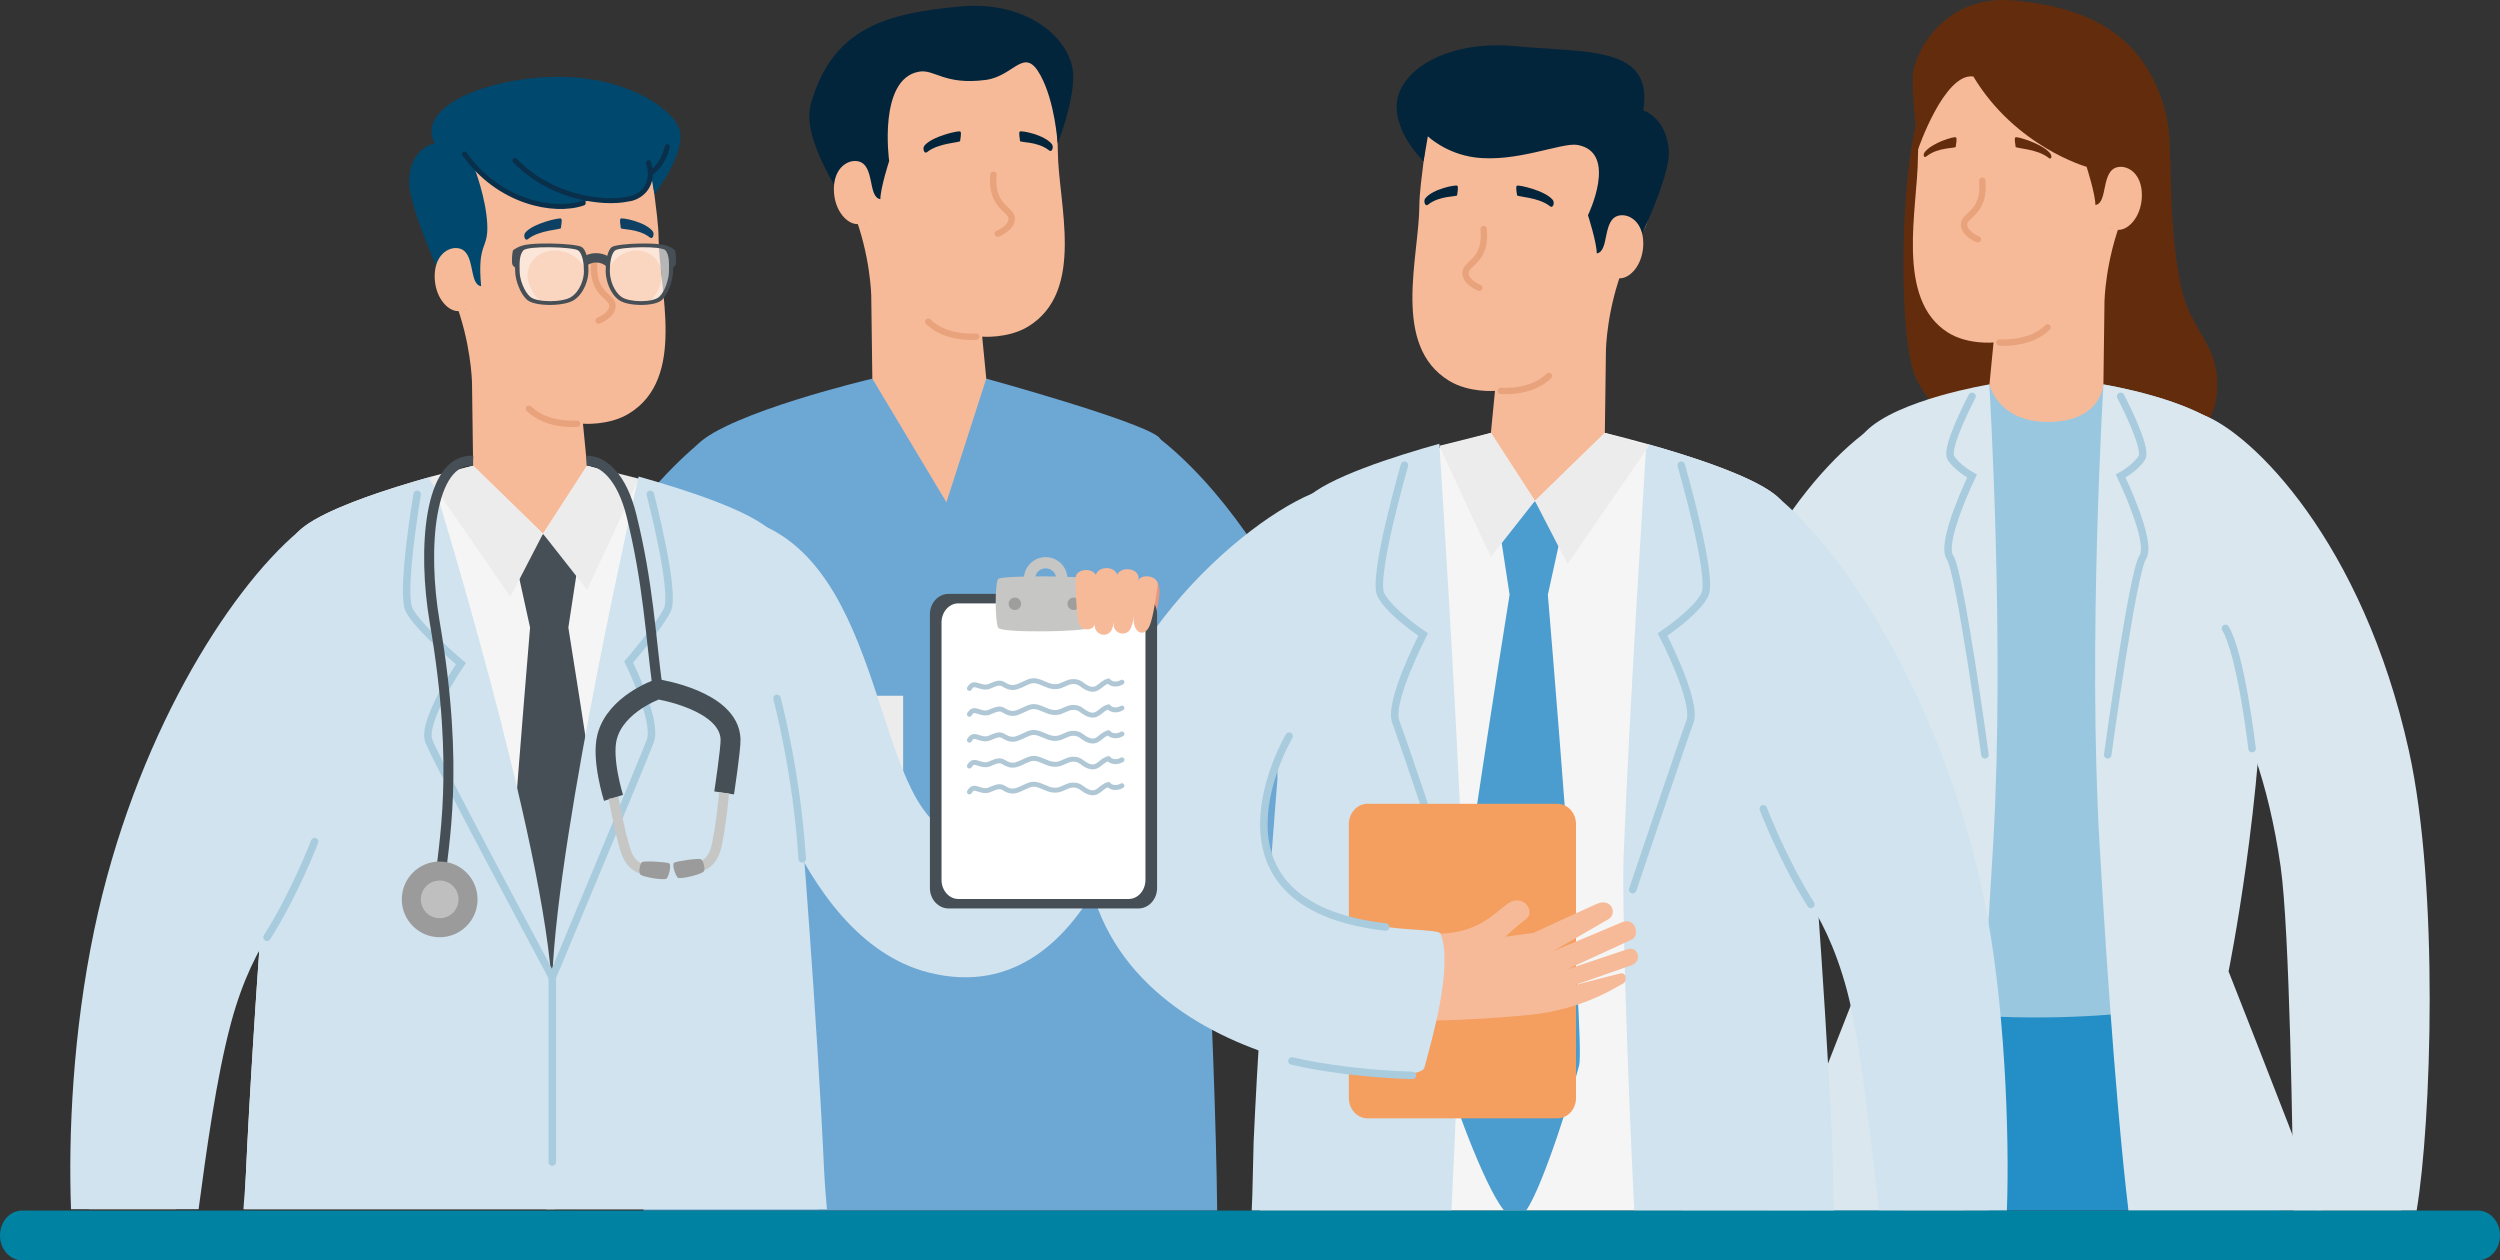 <?xml version="1.0" encoding="UTF-8"?>
<svg id="_レイヤー_1" data-name="レイヤー 1" xmlns="http://www.w3.org/2000/svg" viewBox="0 0 1227.47 618.78">
  <rect x="0" y="0" width="1227.47" height="618.78" fill="#333333" stroke="none"/>
  <g>
    <g>
      <path d="M282.33,550.98c4.38-63.17,32.54-136.64,32.54-136.64l-56.44-34.09s-19.66,81.22-18.64,170.73h42.54Z" fill="#f7ba98"/>
      <path d="M316,594.39h281.62c-.84-84.41-10.19-250.1-10.19-250.1,0,0-8.4-121.71-18.71-129.87-10.32-8.15-84.47-28.51-84.47-28.51h-55.95s-70.33,16.57-85.9,32.44c-15.57,15.87-13.97,137.32-13.97,137.32,0,0-9.18,155.23-12.44,238.72Z" fill="#6da7d4"/>
      <path d="M504.7,160.39c-9.84,5.95-22.46,4.9-22.46,4.9l2.01,20.62-19.57,60.7-36.37-60.7-.54-40.99s-.44-19.86-8.68-40.66c-8.54-21.67-13.98-13.51-12.16-38.84,2.29-31.88,68.58-50.08,68.58-50.08l33.68,5.4s10.1,28.31,10.2,53.52c.1,25.22,13.88,68.83-14.68,86.12Z" fill="#f7ba98"/>
      <path d="M398.16,50.87c10.7-37.71,37.82-44.32,72.74-47.66,34.91-3.34,56.05,17.13,56.05,34.27,0,14.06-7.66,32.93-7.66,32.93,0,0-1.24-20.15-8.33-33.26-8.08-14.97-12.74.21-26.99,2.1-20.38,2.68-25.08-5.42-32.78-4.05-20.21,3.6-14.62,43.86-14.62,43.86,0,0-4.23,13.02-4.33,18.74-.16,9.14-11.59,16.26-14.31,8.31-2.72-7.96-25-36.8-19.78-55.23Z" fill="#03253b"/>
      <path d="M432.24,97.79c9.3,1.4-5.39,13.32-12.38,12.14-4.99-.84-10.44-7.59-10.44-17.02,0-10.36,6.64-14.59,11.63-13.76,8.71,1.46,4.83,17.67,11.19,18.64Z" fill="#f7ba98"/>
      <path d="M309.4,441.16l37.22-43.46s61.78-235.19-4.22-179.35c-66,55.84-98.39,169.3-98.39,169.3l65.39,53.51Z" fill="#6da7d4"/>
      <path d="M455.22,74.65c5.67-4.54,16.2-4.58,16.2-5.42s.84-4.12.06-4.67c-.76-.54-13.97,2.37-17.64,7.01-.98,1.24-.16,4.3,1.37,3.07Z" fill="#03253b"/>
      <path d="M515.08,73.84c-5.66-4.53-14.26-3.77-14.26-4.61s-.84-4.12-.07-4.67c.77-.54,12.05,1.56,15.71,6.22.98,1.23.16,4.29-1.38,3.06Z" fill="#03253b"/>
      <path d="M336.87,403.71s-12.57,24-27.47,37.45" fill="none" stroke="#248ec7" stroke-linecap="round" stroke-miterlimit="10" stroke-width="3.67"/>
      <path d="M633.15,550.98c-4.38-63.17-32.54-136.64-32.54-136.64l56.44-34.09s19.65,81.22,18.64,170.73h-42.54Z" fill="#f7ba98"/>
      <path d="M606.08,441.16l-37.22-43.46s-61.78-235.19,4.22-179.35c66,55.84,98.4,169.3,98.4,169.3l-65.39,53.51Z" fill="#6da7d4"/>
      <path d="M578.62,403.71s12.57,24,27.47,37.45" fill="none" stroke="#248ec7" stroke-linecap="round" stroke-miterlimit="10" stroke-width="3.67"/>
      <path d="M487.78,85.84c-1.47,15.85,8.83,16.64,8.95,21.41.13,4.77-6.8,7.43-6.8,7.43" fill="none" stroke="#e9a37c" stroke-linecap="round" stroke-miterlimit="10" stroke-width="3.15"/>
      <rect x="372.87" y="341.61" width="70.56" height="37.89" fill="#ececec"/>
      <path d="M455.74,157.94c8.92,8.76,23.62,7.35,23.62,7.35" fill="none" stroke="#e9a37c" stroke-linecap="round" stroke-miterlimit="10" stroke-width="3.15"/>
    </g>
    <g>
      <path d="M995.97,173.4c0,26.79,20.75,48.51,46.34,48.51s46.35-6.36,46.35-33.15c0-20.54-13.39-26.55-17.94-48.56-7.03-34.01-3.44-68.26-7.03-82.98-6.21-25.49-67.72,89.39-67.72,116.18Z" fill="#632d0d"/>
      <path d="M940.82,185.94c11.66,24.13,39.78,34.65,62.83,23.53,23.05-11.14,38.96-25.9,27.3-50.02-8.93-18.5-23.61-18.09-37.28-35.92-21.12-27.57-32.79-59.97-42.41-71.66-16.68-20.25-22.11,109.95-10.45,134.07Z" fill="#632d0d"/>
      <path d="M887.53,594.39c17.35-51.98,34.19-107.68,34.19-107.68,11.03,17.79,22.81,82.17,34.24,107.68h-68.42Z" fill="#248ec7"/>
      <path d="M930.9,594.39c-5.7-23.51-9.36-87.23-9.18-107.68h163.06s16.79,56.71,35.01,107.68h-188.9Z" fill="#248ec7"/>
      <path d="M921.72,486.71c-13.96-18.33-20.03-136.48-21.29-177.22-1.27-40.75,10.98-88.41,21.28-96.56,10.31-8.15,55.1-24.17,55.1-24.17h55.95s45.21,7.35,60.78,23.21c15.58,15.87,17.92,42.11,17.92,100.78s-13.43,158.08-26.68,173.96c-13.24,15.89-149.09,18.34-163.06,0Z" fill="#9ac7e0"/>
      <path d="M956.36,163.24c9.72,6.15,22.45,4.9,22.45,4.9l-2.01,20.62s3.97,18.57,29.1,18.39c25.88-.19,26.85-18.39,26.85-18.39l.53-40.99s.44-19.86,8.68-40.66c8.54-21.67,13.97-13.51,12.18-38.83-2.3-31.89-68.59-50.08-68.59-50.08l-33.68,5.4s-10.09,28.32-10.19,53.52c-.12,25.22-11.28,69.68,14.68,86.12Z" fill="#f7ba98"/>
      <path d="M1062.9,53.72c-10.69-37.71-38.74-50.11-73.66-53.45-34.91-3.34-49.35,25.87-50.03,36.53-.68,10.66,2.56,36.46,2.56,36.46,0,0,12.87-37.6,27.11-35.71,20.76,34.54,55.61,44.36,55.61,44.36,0,0,4.23,13.02,4.33,18.74.16,9.14,11.58,16.26,14.3,8.31,2.73-7.96,25-36.8,19.77-55.23Z" fill="#632d0d"/>
      <path d="M1028.82,100.64c-9.3,1.39,5.39,13.32,12.38,12.14,5-.84,10.44-7.59,10.44-17.01,0-10.37-6.64-14.59-11.63-13.76-8.69,1.46-4.83,17.67-11.18,18.64Z" fill="#f7ba98"/>
      <path d="M1005.83,77.5c-5.66-4.54-16.19-4.58-16.19-5.42,0-.84-.85-4.12-.07-4.66.77-.55,13.38,3.21,17.04,7.86.97,1.24.77,3.45-.78,2.22Z" fill="#632d0d"/>
      <path d="M945.99,76.69c5.65-4.53,14.26-3.78,14.26-4.61s.84-4.12.07-4.66c-.77-.55-11.61,2.59-15.27,7.25-.98,1.24-.6,3.26.94,2.02Z" fill="#632d0d"/>
      <path d="M973.29,88.69c1.47,15.85-8.83,16.64-8.96,21.41-.12,4.77,6.81,7.42,6.81,7.42" fill="none" stroke="#e9a37c" stroke-linecap="round" stroke-miterlimit="10" stroke-width="3.15"/>
      <path d="M1005.33,160.78c-8.92,8.76-23.62,7.35-23.62,7.35" fill="none" stroke="#e9a37c" stroke-linecap="round" stroke-miterlimit="10" stroke-width="3.15"/>
      <path d="M1139.93,594.39h-94.89c-7.09-59.5-12.59-152.32-14.24-181-5.7-99.01,1.96-224.63,1.96-224.63,0,0,45.21,7.35,60.78,23.21,15.58,15.87,17.92,42.11,17.92,100.78,0,79.24-17.26,164.19-17.26,164.19,0,0,23.12,58.54,45.73,117.46Z" fill="#dae7ef"/>
      <path d="M1041.22,194.6s13.32,25.26,10.41,30.14c-2.92,4.89-10.41,8.97-10.41,8.97,0,0,15.79,32.59,10.83,39.92-4.96,7.33-17.18,96.97-17.18,96.97" fill="none" stroke="#a8cbde" stroke-linecap="round" stroke-miterlimit="10" stroke-width="3.67"/>
      <path d="M964.45,594.39h-94.9c22.61-58.91,45.73-117.46,45.73-117.46,0,0-17.26-84.95-17.26-164.19,0-58.67,2.35-84.91,17.92-100.78,15.57-15.86,60.78-23.21,60.78-23.21,0,0,7.66,125.62,1.96,224.63-1.65,28.68-7.15,121.5-14.24,181Z" fill="#dae7ef"/>
      <path d="M968.25,194.6s-13.32,25.26-10.41,30.14c2.91,4.89,10.41,8.97,10.41,8.97,0,0-15.78,32.59-10.83,39.92,4.96,7.33,17.18,96.97,17.18,96.97" fill="none" stroke="#a8cbde" stroke-linecap="round" stroke-miterlimit="10" stroke-width="3.67"/>
      <path d="M1136.95,594.39c5.67-65.26-17.62-192.19-17.62-192.19l59.64-28.11s11.9,128.41.05,220.3h-42.06Z" fill="#f7ba98"/>
      <path d="M1126.1,594.39c-.44-33.97-1.88-137.65-6.34-168.89-12.22-85.55-46.91-112.12-46.91-112.12,0,0-11.27-117.16,8.72-109.74,24.18,8.98,78.42,62.25,101.14,164.82,14.95,67.53,11.07,182.86,3.82,225.93h-60.42Z" fill="#dae7ef"/>
      <path d="M1105.74,367.56s-5.34-46.1-13.06-59.03" fill="none" stroke="#a8cbde" stroke-linecap="round" stroke-miterlimit="10" stroke-width="3.67"/>
      <path d="M886.27,594.39c.44-33.97,1.88-137.65,6.34-168.89,12.22-85.55,46.91-112.12,46.91-112.12,0,0,11.27-117.16-8.72-109.74-24.18,8.98-78.42,62.25-101.14,164.82-14.95,67.53-11.06,182.86-3.82,225.93h60.42Z" fill="#dae7ef"/>
      <path d="M906.63,367.56s5.34-46.1,13.07-59.03" fill="none" stroke="#a8cbde" stroke-linecap="round" stroke-miterlimit="10" stroke-width="3.67"/>
    </g>
    <g>
      <path d="M933.92,594.39c-4.38-63.16-32.54-153.43-32.54-153.43l56.43-34.08s19.66,98.02,18.64,187.51h-42.53Z" fill="#f7ba98"/>
      <path d="M900.25,594.39h-281.61c.84-84.4,10.19-223.48,10.19-223.48,0,0,8.41-121.72,18.72-129.87,10.31-8.14,84.46-28.5,84.46-28.5h55.95s70.33,16.57,85.9,32.44c15.57,15.86,13.97,137.31,13.97,137.31,0,0,9.18,128.61,12.43,212.1Z" fill="#f5f5f5"/>
      <path d="M900.47,594.39h-98.06c-3.71-75.35-6.04-152.67-5.24-173.82,2.79-73.23,11.19-202.71,11.19-202.71,22.04,6.16,55.36,16.78,65.5,27.11,15.57,15.86,13.97,137.31,13.97,137.31,0,0,8,97.37,11.71,178.23.19,4,.51,26.61.94,33.87Z" fill="#d0e3ee"/>
      <path d="M711.56,187.01c9.85,5.95,22.46,4.9,22.46,4.9l-2.01,20.62,21.63,33.41,34.32-33.41.54-41s.43-19.86,8.68-40.66c8.54-21.67,13.98-13.51,12.17-38.83-2.3-31.88-68.58-50.07-68.58-50.07l-35.68,5.56c-6.18,21.51-4.51,18.63-6.11,31.66-.75,6.05-2.06,15.55-2.09,21.7-.1,25.22-13.88,68.83,14.68,86.12Z" fill="#f7ba98"/>
      <path d="M806.82,54.22c5.2-31.99-27.47-28.19-62.39-31.53-34.92-3.34-58.71,12.59-58.71,29.74,0,14.05,13.24,26.77,13.24,26.77l2.09-12.27s8.77,8.46,23.01,10.35c20.39,2.7,42.77-7.48,50.47-6.11,20.2,3.6,5.14,34.51,5.14,34.51,0,0,4.23,13.02,4.33,18.74.17,9.14,11.59,16.25,14.31,8.31,2.21-6.45,22.5-45.23,21.03-59.52-1.63-15.89-12.53-18.98-12.53-18.98Z" fill="#03253b"/>
      <path d="M784.01,124.42c-9.29,1.39,5.39,13.32,12.39,12.13,4.99-.84,10.43-7.59,10.43-17.02,0-10.36-6.63-14.59-11.63-13.76-8.71,1.46-4.83,17.67-11.19,18.64Z" fill="#f7ba98"/>
      <path d="M922.73,594.39c-3.7-27.9-8.72-81.45-15.88-108.07-11.81-44-30.5-56.1-31.28-63.56-1.62-15.48-20.17-117.33-1.72-177.78,34.41,29.11,80.56,102,100.11,195.5,10.47,50.05,12.76,117.22,11.4,153.91h-62.64Z" fill="#d0e3ee"/>
      <path d="M761.03,101.27c-5.66-4.54-16.19-4.58-16.19-5.42s-.85-4.11-.07-4.67c.77-.54,13.98,2.37,17.65,7.02.98,1.24.16,4.3-1.38,3.06Z" fill="#03253b"/>
      <path d="M701.17,100.46c5.67-4.53,14.27-3.77,14.26-4.61,0-.84.85-4.11.07-4.67-.76-.54-12.05,1.56-15.71,6.22-.98,1.24-.16,4.3,1.38,3.06Z" fill="#03253b"/>
      <path d="M865.74,397.09s9.84,25.67,23.39,46.97" fill="none" stroke="#a8cbde" stroke-linecap="round" stroke-miterlimit="10" stroke-width="3.67"/>
      <path d="M728.48,112.46c1.48,15.85-8.82,16.64-8.95,21.41-.13,4.77,6.81,7.43,6.81,7.43" fill="none" stroke="#e9a37c" stroke-linecap="round" stroke-miterlimit="10" stroke-width="3.15"/>
      <path d="M760.52,184.56c-8.92,8.76-23.62,7.36-23.62,7.36" fill="none" stroke="#e9a37c" stroke-linecap="round" stroke-miterlimit="10" stroke-width="3.15"/>
      <path d="M731.96,76.46c-24.36,1.01-39.51-19.76-39.51-19.76" fill="#03253b"/>
      <path d="M803.46,54.05c1.13-3.18-1.73-6.82-4.89-7.74" fill="#03253b"/>
      <path d="M799.39,56.9c-3.65-1.37-5.8-2.27-9.78-1.22" fill="#03253b"/>
      <path d="M805.91,58.94c1.95,2.47,1.99,5.48,2.44,8.56" fill="#03253b"/>
      <path d="M801.84,61.79c.74,2.1.52,4.98-1.64,6.11" fill="#03253b"/>
      <polygon points="741.2 291.98 759.98 291.98 766.49 262.34 753.63 245.94 736.66 262.34 741.2 291.98" fill="#4a9dce"/>
      <polygon points="706.65 218.89 731.96 273.48 753.63 245.94 732 212.54 706.65 218.89" fill="#ececec"/>
      <polygon points="809.68 218.89 769.65 276.91 753.63 245.94 787.95 212.54 809.68 218.89" fill="#ececec"/>
      <path d="M749.28,594.39h-10.77c-9.98-12.08-27.27-60.25-29.41-71.41-2.69-14.06,32.09-231,32.09-231l9.97-11.81,8.81,11.81s18.43,218.78,15.38,231c-2.48,9.9-17.38,59.04-26.07,71.41Z" fill="#4a9dce"/>
      <path d="M825.47,228.43s15.88,55,11.6,63.55c-4.27,8.56-20.77,19.56-20.77,19.56,0,0,17.11,33,13.45,42.78-3.67,9.78-28.11,82.5-28.11,82.5" fill="none" stroke="#a8cbde" stroke-linecap="round" stroke-miterlimit="10" stroke-width="3.67"/>
      <path d="M614.58,594.39c.43-7.26.75-29.87.94-33.87,3.71-80.86,11.71-178.23,11.71-178.23,0,0-1.62-121.45,13.96-137.31,10.13-10.33,43.46-20.95,65.5-27.11,0,0,8.39,129.48,11.19,202.71.81,21.14-1.52,98.46-5.24,173.82h-98.06Z" fill="#d0e3ee"/>
      <path d="M689.58,228.43s-15.89,55-11.61,63.55c4.28,8.56,20.78,19.56,20.78,19.56,0,0-17.12,33-13.45,42.78,3.67,9.78,28.11,82.5,28.11,82.5" fill="none" stroke="#a8cbde" stroke-linecap="round" stroke-miterlimit="10" stroke-width="3.67"/>
      <path d="M662.27,539.14c0,5.48,4.13,9.95,9.17,9.95h93.2c5.04,0,9.16-4.48,9.16-9.95v-134.53c0-5.48-4.12-9.96-9.16-9.96h-93.2c-5.04,0-9.17,4.48-9.17,9.96v134.53Z" fill="#f49e5f"/>
      <g>
        <path d="M750.69,498.33c26.74-2.64,43.06-13.92,45.9-15.22,2.5-1.13,2.05-5.85-.87-5.18-4.45,1.01-22.94,5.86-22.94,5.86,0,0,23.57-8.12,28.6-10.02,5.03-1.9,2.89-9.52-2.36-7.71-6.43,2.21-30.07,10.09-30.07,10.09,0,0,28.13-12.96,32.23-14.84,4.1-1.88,1.86-11.41-4.91-8.46-6.76,2.96-33.74,14.16-33.74,14.16,0,0,22.28-12.88,27.06-15.6,4.78-2.72,1.65-10.87-5.73-7.57-7.39,3.29-30.92,14.21-30.92,14.21l-13.89,1.88s4.93-4.62,10.3-8.75c4.84-3.71-1.73-12.88-9.2-7.41-7.44,5.45-14.23,13.87-32.84,14.67-30.01,1.3-79.86-3.48-87.95-25.78-8.09-22.3-5.88-35.79-5.88-35.79l-63.19-35.43s-23.49,53.23,6.62,98.54c31.33,47.13,142.44,43.42,193.8,38.35Z" fill="#f7ba98"/>
        <path d="M699.37,524.2c3.09-11.8,14.41-49.62,7.92-65.76-2.04-5.06-84.83,5.88-86.05-51.57-.86-40.53,33.12-77.01,33.12-77.01,0,0,31.91-102.81-6.81-88.83-36.59,13.22-115.4,81.48-115.41,165.83-.01,118.77,164.15,129.12,167.24,117.33Z" fill="#d0e3ee"/>
        <path d="M632.94,361.45s-48.87,82.61,47.39,93.7" fill="none" stroke="#a8cbde" stroke-linecap="round" stroke-miterlimit="10" stroke-width="3.67"/>
        <path d="M693.46,528.01c-20.58-.53-44.07-3.47-59.13-7.08" fill="none" stroke="#a8cbde" stroke-linecap="round" stroke-miterlimit="10" stroke-width="3.67"/>
      </g>
    </g>
    <g>
      <path d="M120,593.71h281.61c-.84-84.4-10.18-206.69-10.18-206.69,0,0-8.41-121.72-18.72-129.86-10.31-8.15-84.47-28.51-84.47-28.51h-55.94s-70.34,16.57-85.91,32.44c-15.57,15.86-13.96,137.31-13.96,137.31,0,0-9.18,111.81-12.43,195.31Z" fill="#f5f5f5"/>
      <polygon points="279.05 308.1 260.26 308.1 253.75 278.45 266.62 262.06 283.58 278.45 279.05 308.1" fill="#454f55"/>
      <path d="M270.96,593.71h10.77c9.98-12.08,27.27-43.46,29.41-54.61,2.69-14.06-32.09-231-32.09-231l-9.97-11.82-8.82,11.82s-18.43,218.78-15.37,231c2.48,9.9,17.38,42.25,26.07,54.61Z" fill="#454f55"/>
      <path d="M86.32,593.71c4.38-63.16,32.55-136.64,32.55-136.64l-56.45-34.09s-19.65,81.23-18.64,170.72h42.54Z" fill="#f7ba98"/>
      <path d="M119.52,593.71h152.92c.84-54.53-.63-89.1-1.26-105.71-2.8-73.23-59.29-254.03-59.29-254.03-22.04,6.16-55.36,16.79-65.5,27.12-15.57,15.86-13.96,137.31-13.96,137.31,0,0-7.99,97.38-11.71,178.23-.16,3.39-.58,9.31-1.2,17.07Z" fill="#d0e3ee"/>
      <path d="M308.69,203.13c-9.85,5.95-22.46,4.9-22.46,4.9l2.01,20.62-21.62,33.41-34.32-33.41-.55-40.99s-.44-19.87-8.67-40.66c-8.55-21.67-11.47-22.68-9.66-48.01,2.3-31.88,66.08-40.9,66.08-40.9l35.68,5.56c6.19,21.51,4.51,18.63,6.11,31.66.74,6.05,2.07,15.55,2.08,21.7.12,25.22,13.88,68.83-14.67,86.11Z" fill="#f7ba98"/>
      <path d="M213.42,70.33c-9.34-17.5,24.85-32.24,59.92-32.58,35.3-.33,57.7,16.51,60.3,25.98,3.26,11.9-12.36,31.58-12.36,31.58l-2.1-12.27s-8.76,8.46-23.01,10.35c-20.38,2.7-63.17-10.67-63.17-10.67,0,0,5.52,14.11,6.23,27.14.69,13.04-5,8.56-3,30.68-.16,9.15-11.58,16.25-14.3,8.31-2.22-6.45-20.97-45.16-21.04-59.52-.07-16.51,12.53-18.99,12.53-18.99Z" fill="#00486e"/>
      <path d="M236.23,140.54c9.3,1.39-5.39,13.31-12.38,12.13-5-.84-10.43-7.6-10.43-17.02,0-10.37,6.63-14.59,11.62-13.76,8.71,1.46,4.84,17.67,11.19,18.64Z" fill="#f7ba98"/>
      <path d="M97.51,593.71c3.71-27.9,8.73-64.65,15.87-91.28,11.81-44,30.5-56.11,31.28-63.56,1.62-15.48,20.17-117.33,1.72-177.78-34.41,29.1-80.55,102-100.11,195.5-10.47,50.04-12.76,100.43-11.4,137.12h62.63Z" fill="#d0e3ee"/>
      <path d="M259.22,117.39c5.65-4.54,16.18-4.58,16.18-5.41s.85-4.12.08-4.66c-.78-.55-13.98,2.36-17.64,7.01-.97,1.24-.16,4.3,1.38,3.06Z" fill="#0e4063"/>
      <path d="M319.06,116.59c-5.65-4.53-14.25-3.77-14.25-4.61s-.85-4.12-.07-4.66c.77-.55,12.04,1.56,15.72,6.21.98,1.24.16,4.29-1.39,3.06Z" fill="#0e4063"/>
      <path d="M154.5,413.21s-9.84,25.67-23.4,46.96" fill="none" stroke="#a8cbde" stroke-linecap="round" stroke-miterlimit="10" stroke-width="3.67"/>
      <path d="M291.76,128.58c-1.47,15.85,8.82,16.64,8.96,21.41.12,4.77-6.82,7.43-6.82,7.43" fill="none" stroke="#e9a37c" stroke-linecap="round" stroke-miterlimit="10" stroke-width="3.15"/>
      <path d="M259.72,200.67c8.92,8.76,23.62,7.36,23.62,7.36" fill="none" stroke="#e9a37c" stroke-linecap="round" stroke-miterlimit="10" stroke-width="3.15"/>
      <polygon points="313.59 235.01 288.28 289.59 266.62 262.06 288.24 228.65 313.59 235.01" fill="#ececec"/>
      <polygon points="210.56 235.01 250.59 293.03 266.62 262.06 232.3 228.65 210.56 235.01" fill="#ececec"/>
      <path d="M204.82,242.73s-8.2,48.22-3.93,56.78c4.28,8.55,25.42,26.35,25.42,26.35,0,0-19.42,28.21-15.75,37.99,3.67,9.78,60.62,116.01,60.62,116.01" fill="none" stroke="#a8cbde" stroke-linecap="round" stroke-miterlimit="10" stroke-width="3.67"/>
      <path d="M406.02,593.71c-.67-7.74-1.13-13.65-1.29-17.07-3.71-80.86-11.71-178.23-11.71-178.23,0,0,1.62-121.45-13.96-137.31-10.14-10.33-43.46-20.96-65.5-27.12,0,0-39.59,172.65-42.38,245.88-.58,15.21-2.99,57.09-3,113.86h137.84Z" fill="#d0e3ee"/>
      <path d="M319.31,242.73s12.6,48.22,8.32,56.78c-4.28,8.55-18.95,25.53-18.95,25.53,0,0,14.27,29.02,10.6,38.8-3.66,9.78-48.11,116.01-48.11,116.01" fill="none" stroke="#a8cbde" stroke-linecap="round" stroke-miterlimit="10" stroke-width="3.67"/>
      <g>
        <path d="M528.57,290.22c-2.09,4.67-2.61,20.69-2.61,20.69,0,0-3.27-5.92-5.94-12.13-2.4-5.6-12.91-1.5-9.44,7.09,3.44,8.55,9.93,17.21,6.12,35.44-6.14,29.41-14.75,78.55-45.37,74.33-17.9-2.47-40.07-59.22-39.7-50.39l-40.31,20.33s16.46,105.22,93.09,90.55c54.44-10.42,73.91-116.02,81.65-167.06,1.5-9.88,5.12-18.46,2.04-23.49-.91-1.51-5.77,1.93-10.44,1.75-10.96-.42-26.66-2.52-29.09,2.89Z" fill="#e7987f"/>
        <path d="M510.92,337.18c6.87-3.98,48.42,12.45,50.86,21.61,2.45,9.17-21.39,139.95-105.72,118.74-67.65-17.01-90.17-131.54-90.17-131.54,0,0-31.91-102.81,6.82-88.82,65.01,25.85,56.17,148.04,99.95,153.21,34.13,4.03,31.4-69.22,38.26-73.2Z" fill="#d0e3ee"/>
        <path d="M381.5,342.9s9.82,36.8,12.36,78.79" fill="none" stroke="#a8cbde" stroke-linecap="round" stroke-miterlimit="10" stroke-width="3.67"/>
      </g>
      <path d="M319.29,85.06c4.17-2.69,7.22-7.74,8.34-13.06" fill="none" stroke="#0a2f4a" stroke-linecap="round" stroke-miterlimit="10" stroke-width="2.44"/>
      <path d="M233.41,79.31c2.05,5.82,7.37,9.09,12.21,12.48,5.29,3.7,11.34,5.88,17.28,7.53,6.27,1.74,12.41,2.01,19,1.39,3.18-.3,5.79-2.45,8.91-2.61,2.98-.16,6.23.36,9.41.36,5.15,0,12.84-1.39,16.37-5.65,3.53-4.29,2.59-9.77,2.59-9.77,0,0-3.85-4.93-7.39-5.97-10-2.95-20.7-2.16-30.78-4.94-5.9-1.63-10.11-6.47-16.08-7.85-3.6-.84-7.67-.76-11.13.52-2.51.92-5.14,2.93-7.77,3.31l-12.62,11.2Z" fill="#00486e"/>
      <path d="M228.11,75.64c16.7,23.63,43.98,29.06,58.25,24.04" fill="none" stroke="#0a2f4a" stroke-linecap="round" stroke-miterlimit="10" stroke-width="2.44"/>
      <path d="M252.82,78.78c17.16,18.02,43.04,21.71,55.72,18.91,4.72-.45,13.48-5.54,9.95-17.77" fill="none" stroke="#0a2f4a" stroke-linecap="round" stroke-miterlimit="10" stroke-width="2.44"/>
      <g>
        <path d="M568.11,436.08c0,5.48-4.13,9.96-9.17,9.96h-93.19c-5.04,0-9.17-4.48-9.17-9.96v-134.53c0-5.48,4.13-9.96,9.17-9.96h93.19c5.04,0,9.17,4.48,9.17,9.96v134.53Z" fill="#454f55"/>
        <path d="M562.4,432.03c0,5.16-3.71,9.36-8.23,9.36h-83.66c-4.53,0-8.23-4.2-8.23-9.36v-126.43c0-5.14,3.71-9.35,8.23-9.35h83.66c4.52,0,8.23,4.21,8.23,9.35v126.43Z" fill="#fff"/>
        <g>
          <path d="M534.54,308.27c-1.42,1.94-42.78,2.64-44.4,0-1.64-2.64-1.74-22.2,0-24.03,1.73-1.83,42.47-1.53,44.4,0,1.94,1.53,1.43,22.1,0,24.03Z" fill="#c6c6c5"/>
          <path d="M513.41,273.54c-5.91,0-10.69,4.79-10.69,10.7s4.78,10.69,10.69,10.69,10.7-4.79,10.7-10.69-4.79-10.7-10.7-10.7ZM513.41,289.43c-2.86,0-5.19-2.33-5.19-5.19s2.33-5.2,5.19-5.2,5.2,2.32,5.2,5.2-2.32,5.19-5.2,5.19Z" fill="#c6c6c5"/>
          <path d="M501.34,296.45c0,1.69-1.37,3.06-3.06,3.06s-3.05-1.37-3.05-3.06,1.37-3.05,3.05-3.05,3.06,1.36,3.06,3.05Z" fill="#9e9e9d"/>
          <path d="M530.22,296.45c0,1.69-1.37,3.06-3.06,3.06s-3.05-1.37-3.05-3.06,1.36-3.05,3.05-3.05,3.06,1.36,3.06,3.05Z" fill="#9e9e9d"/>
        </g>
        <path d="M475.98,338c1.75-2.9,3.12-1.59,5.89-.92,3.36.82,3.92-.35,6.91-1.3,3.52-1.12,3.68.62,6.69,1.54,2.6.79,4.81-.42,7.19-1.53,3.11-1.46,4.54-2.18,7.98-.92,2.83,1.03,5.03,2.57,8.32,2.22,2.74-.28,4.87-2.32,7.62-2.44,3.76-.17,4.44,1.8,7.29,3.12,5.16,2.38,6.19-2.3,10.3-3.38,1.83,1.87,4.49,1.83,6.68.56" fill="none" stroke="#b0c8d6" stroke-linecap="round" stroke-miterlimit="10" stroke-width="2.44"/>
        <path d="M475.98,350.71c1.75-2.9,3.12-1.59,5.89-.92,3.36.82,3.92-.36,6.91-1.31,3.52-1.11,3.68.63,6.69,1.55,2.6.79,4.81-.43,7.19-1.54,3.11-1.45,4.54-2.18,7.98-.92,2.83,1.04,5.03,2.57,8.32,2.22,2.74-.29,4.87-2.33,7.62-2.45,3.76-.17,4.44,1.81,7.29,3.12,5.16,2.38,6.19-2.3,10.3-3.38,1.83,1.87,4.49,1.83,6.68.56" fill="none" stroke="#b0c8d6" stroke-linecap="round" stroke-miterlimit="10" stroke-width="2.44"/>
        <path d="M475.98,363.41c1.75-2.9,3.12-1.6,5.89-.92,3.36.82,3.92-.36,6.91-1.3,3.52-1.12,3.68.62,6.69,1.54,2.6.79,4.81-.42,7.19-1.54,3.11-1.45,4.54-2.17,7.98-.91,2.83,1.03,5.03,2.57,8.32,2.22,2.74-.29,4.87-2.33,7.62-2.45,3.76-.17,4.44,1.81,7.29,3.12,5.16,2.39,6.19-2.3,10.3-3.38,1.83,1.87,4.49,1.83,6.68.56" fill="none" stroke="#b0c8d6" stroke-linecap="round" stroke-miterlimit="10" stroke-width="2.44"/>
        <path d="M475.98,376.12c1.75-2.9,3.12-1.59,5.89-.91,3.36.82,3.92-.36,6.91-1.31,3.52-1.11,3.68.64,6.69,1.55,2.6.79,4.81-.43,7.19-1.53,3.11-1.45,4.54-2.18,7.98-.92,2.83,1.04,5.03,2.57,8.32,2.22,2.74-.29,4.87-2.32,7.62-2.46,3.76-.17,4.44,1.81,7.29,3.12,5.16,2.38,6.19-2.3,10.3-3.38,1.83,1.88,4.49,1.83,6.68.57" fill="none" stroke="#b0c8d6" stroke-linecap="round" stroke-miterlimit="10" stroke-width="2.44"/>
        <path d="M475.98,388.82c1.75-2.9,3.12-1.59,5.89-.91,3.36.82,3.92-.36,6.91-1.3,3.52-1.12,3.68.62,6.69,1.54,2.6.79,4.81-.42,7.19-1.53,3.11-1.46,4.54-2.18,7.98-.92,2.83,1.04,5.03,2.57,8.32,2.22,2.74-.28,4.87-2.32,7.62-2.45,3.76-.17,4.44,1.81,7.29,3.12,5.16,2.39,6.19-2.3,10.3-3.38,1.83,1.87,4.49,1.82,6.68.56" fill="none" stroke="#b0c8d6" stroke-linecap="round" stroke-miterlimit="10" stroke-width="2.44"/>
      </g>
      <g>
        <path d="M556.71,305.75c.74,5.31,5.26,6.97,7.66,1.65,1.91-4.25,3.17-14.64,4.02-19.79.85-5.16-9.01-6.45-9.78-1.72-.79,4.73-2.54,15.38-1.9,19.86Z" fill="#f7ba98"/>
        <path d="M546.77,307.05c.38,4.28,6.5,5.78,8.46,1.31,2.24-5.11,3.02-17.62,3.79-23.8.76-6.19-10.1-6.9-10.8-1.23-.71,5.67-1.94,18.42-1.45,23.72Z" fill="#f7ba98"/>
        <path d="M529.55,305.72c.88,3.87,6.88,4.69,8.19.44,1.52-4.87.74-16.37.74-22.09-.01-5.73-10.41-5.41-10.4-.16.02,5.25.39,17.01,1.47,21.81Z" fill="#f7ba98"/>
        <path d="M537.53,307.69c.57,4.4,6.75,5.7,8.51,1.01,2.01-5.37,2.21-18.31,2.7-24.74.5-6.42-10.38-6.71-10.83-.82-.45,5.89-1.11,19.1-.38,24.56Z" fill="#f7ba98"/>
      </g>
      <path d="M271.18,479.85v90.7" fill="none" stroke="#a8cbde" stroke-linecap="round" stroke-miterlimit="10" stroke-width="3.67"/>
      <g>
        <path d="M280.85,146.18c-4.44,2.92-17.36,2.92-20.86,0-3.19-2.66-5.37-8.95-5.44-12.7-.08-3.89-.35-8.48,1.86-10.98,2.22-2.5,25.46-1.78,27.93,0,2.47,1.77,2.98,7.47,2.95,10.84-.04,3.65-1.91,9.85-6.45,12.83Z" fill="#fff" opacity=".4"/>
        <path d="M259.64,139.16c-2.43-7.32,2.3-14.56,9.72-15.88,7.42-1.31,14.58,2.2,17.92,8.71-.12-3.37-.78-7.93-2.93-9.48-2.47-1.78-25.71-2.5-27.93,0-2.21,2.5-1.94,7.08-1.86,10.98.07,3.75,2.25,10.04,5.44,12.7,1.05.88,2.95,1.49,5.22,1.84-2.48-2.44-4.43-5.41-5.57-8.86Z" fill="#fff" opacity=".4"/>
        <path d="M285.67,121.32c-2.71-1.95-28.24-2.75-30.68,0-2.44,2.75-2.13,7.79-2.05,12.05.08,4.13,2.48,11.03,5.98,13.95,3.84,3.21,18.03,3.21,22.92,0,4.98-3.28,7.04-10.1,7.08-14.1.03-3.69-.52-9.95-3.24-11.9ZM280.5,145.77c-4.28,2.81-16.74,2.81-20.11,0-3.07-2.57-5.18-8.62-5.24-12.25-.07-3.74-.34-8.16,1.8-10.57,2.14-2.41,24.54-1.71,26.92,0,2.37,1.71,2.87,7.21,2.83,10.45-.03,3.51-1.83,9.5-6.2,12.37Z" fill="#454f55"/>
        <path d="M254.08,132.09s-1.98-.93-2.48-2.14c-.5-1.21-.1-5.76.18-6.76.29-1,3.81-2.3,3.81-2.3l-1.52,11.19Z" fill="#454f55"/>
        <path d="M304.79,146.18c4.09,2.92,15.97,2.92,19.19,0,2.92-2.66,4.94-8.95,5-12.7.07-3.89.33-8.48-1.71-10.98-2.04-2.5-23.41-1.78-25.69,0-2.27,1.77-2.73,7.47-2.71,10.84.04,3.65,1.75,9.85,5.92,12.83Z" fill="#fff" opacity=".4"/>
        <path d="M324.3,139.16c2.24-7.32-2.11-14.56-8.94-15.88-6.82-1.31-13.41,2.2-16.48,8.71.1-3.37.71-7.93,2.69-9.48,2.28-1.78,23.66-2.5,25.69,0,2.04,2.5,1.78,7.08,1.71,10.98-.06,3.75-2.07,10.04-5,12.7-.98.88-2.72,1.49-4.8,1.84,2.28-2.44,4.07-5.41,5.13-8.86Z" fill="#fff" opacity=".4"/>
        <path d="M297.38,133.22c.03,4.01,1.92,10.83,6.51,14.1,4.49,3.21,17.54,3.21,21.07,0,3.22-2.92,5.42-9.83,5.5-13.95.08-4.27.35-9.3-1.88-12.05-2.24-2.75-25.73-1.95-28.22,0-2.5,1.95-3.01,8.22-2.98,11.9ZM299.42,133.4c-.03-3.24.42-8.74,2.61-10.45,2.19-1.71,22.79-2.41,24.76,0,1.96,2.41,1.72,6.83,1.65,10.57-.06,3.62-1.99,9.67-4.81,12.25-3.11,2.81-14.56,2.81-18.5,0-4.02-2.87-5.67-8.86-5.7-12.37Z" fill="#454f55"/>
        <path d="M329.41,132.09s1.82-.93,2.28-2.14c.46-1.21.09-5.76-.17-6.76-.26-1-3.51-2.3-3.51-2.3l1.4,11.19Z" fill="#454f55"/>
        <path d="M298.21,130.52c0-1.54.39-3,1.01-4.32-3.96-2.52-9.05-2.56-13.02-.06.85,1.44,1.33,3.03,1.43,4.66,3-2.66,7.57-2.57,10.43.29l.18-.18c0-.13-.04-.25-.04-.39Z" fill="#454f55"/>
      </g>
      <g>
        <path d="M215.91,434.61c1.52-19.75,10.13-55.82-2.49-129.25-6.1-35.52-2.84-80.36,18.85-79.14" fill="none" stroke="#454f55" stroke-miterlimit="10" stroke-width="4.89"/>
        <path d="M234.47,441.58c0,10.27-8.32,18.59-18.59,18.59s-18.6-8.32-18.6-18.59,8.32-18.59,18.6-18.59,18.59,8.32,18.59,18.59Z" fill="#9c9b9b"/>
        <path d="M225.13,441.58c0,5.11-4.14,9.26-9.24,9.26s-9.26-4.15-9.26-9.26,4.14-9.25,9.26-9.25,9.24,4.14,9.24,9.25Z" fill="#c0bfbf"/>
      </g>
      <g>
        <g>
          <path d="M301.23,391.74s-5.98-18.86-3.16-29.89c4.2-16.39,24.87-23.43,24.87-23.43,0,0,34.94,5.43,35.75,24.4.2,4.62-3.15,26.5-3.15,26.5" fill="none" stroke="#454f55" stroke-miterlimit="10" stroke-width="9.78"/>
          <path d="M301.23,391.74c1.6,8.12,2.66,14.62,5.59,24.84,2.92,10.23,9.46,10.12,9.46,10.12" fill="none" stroke="#c6c6c5" stroke-miterlimit="10" stroke-width="4.89"/>
          <path d="M327.24,431.42c-1.08.9-12.29-.76-13.02-2.27-.74-1.53.03-5.12,1.02-5.87.99-.76,12.04-.07,13.31.62,1.29.69-.22,6.62-1.31,7.53Z" fill="#9c9b9b"/>
          <path d="M355.54,389.31c-.92,8.22-1.45,14.78-3.52,25.22-2.08,10.43-8.59,10.87-8.59,10.87" fill="none" stroke="#c6c6c5" stroke-miterlimit="10" stroke-width="4.89"/>
          <path d="M332.88,430.98c1.16.81,12.19-1.75,12.8-3.33.61-1.58-.45-5.09-1.5-5.76-1.06-.67-12.01.91-13.22,1.71-1.21.79.77,6.59,1.92,7.38Z" fill="#9c9b9b"/>
        </g>
        <path d="M288,226.18c8.17-.09,17.34,7.79,22.07,27.04,8.27,33.63,9.32,58.71,12.87,85.2" fill="none" stroke="#454f55" stroke-miterlimit="10" stroke-width="4.89"/>
      </g>
    </g>
  </g>
  <path d="M1227.47,606.58c0,6.74-4.83,12.2-10.8,12.2H10.8c-5.97,0-10.8-5.46-10.8-12.2h0c0-6.74,4.83-12.19,10.8-12.19h1205.87c5.97,0,10.8,5.46,10.8,12.19h0Z" fill="#0083a2"/>
</svg>